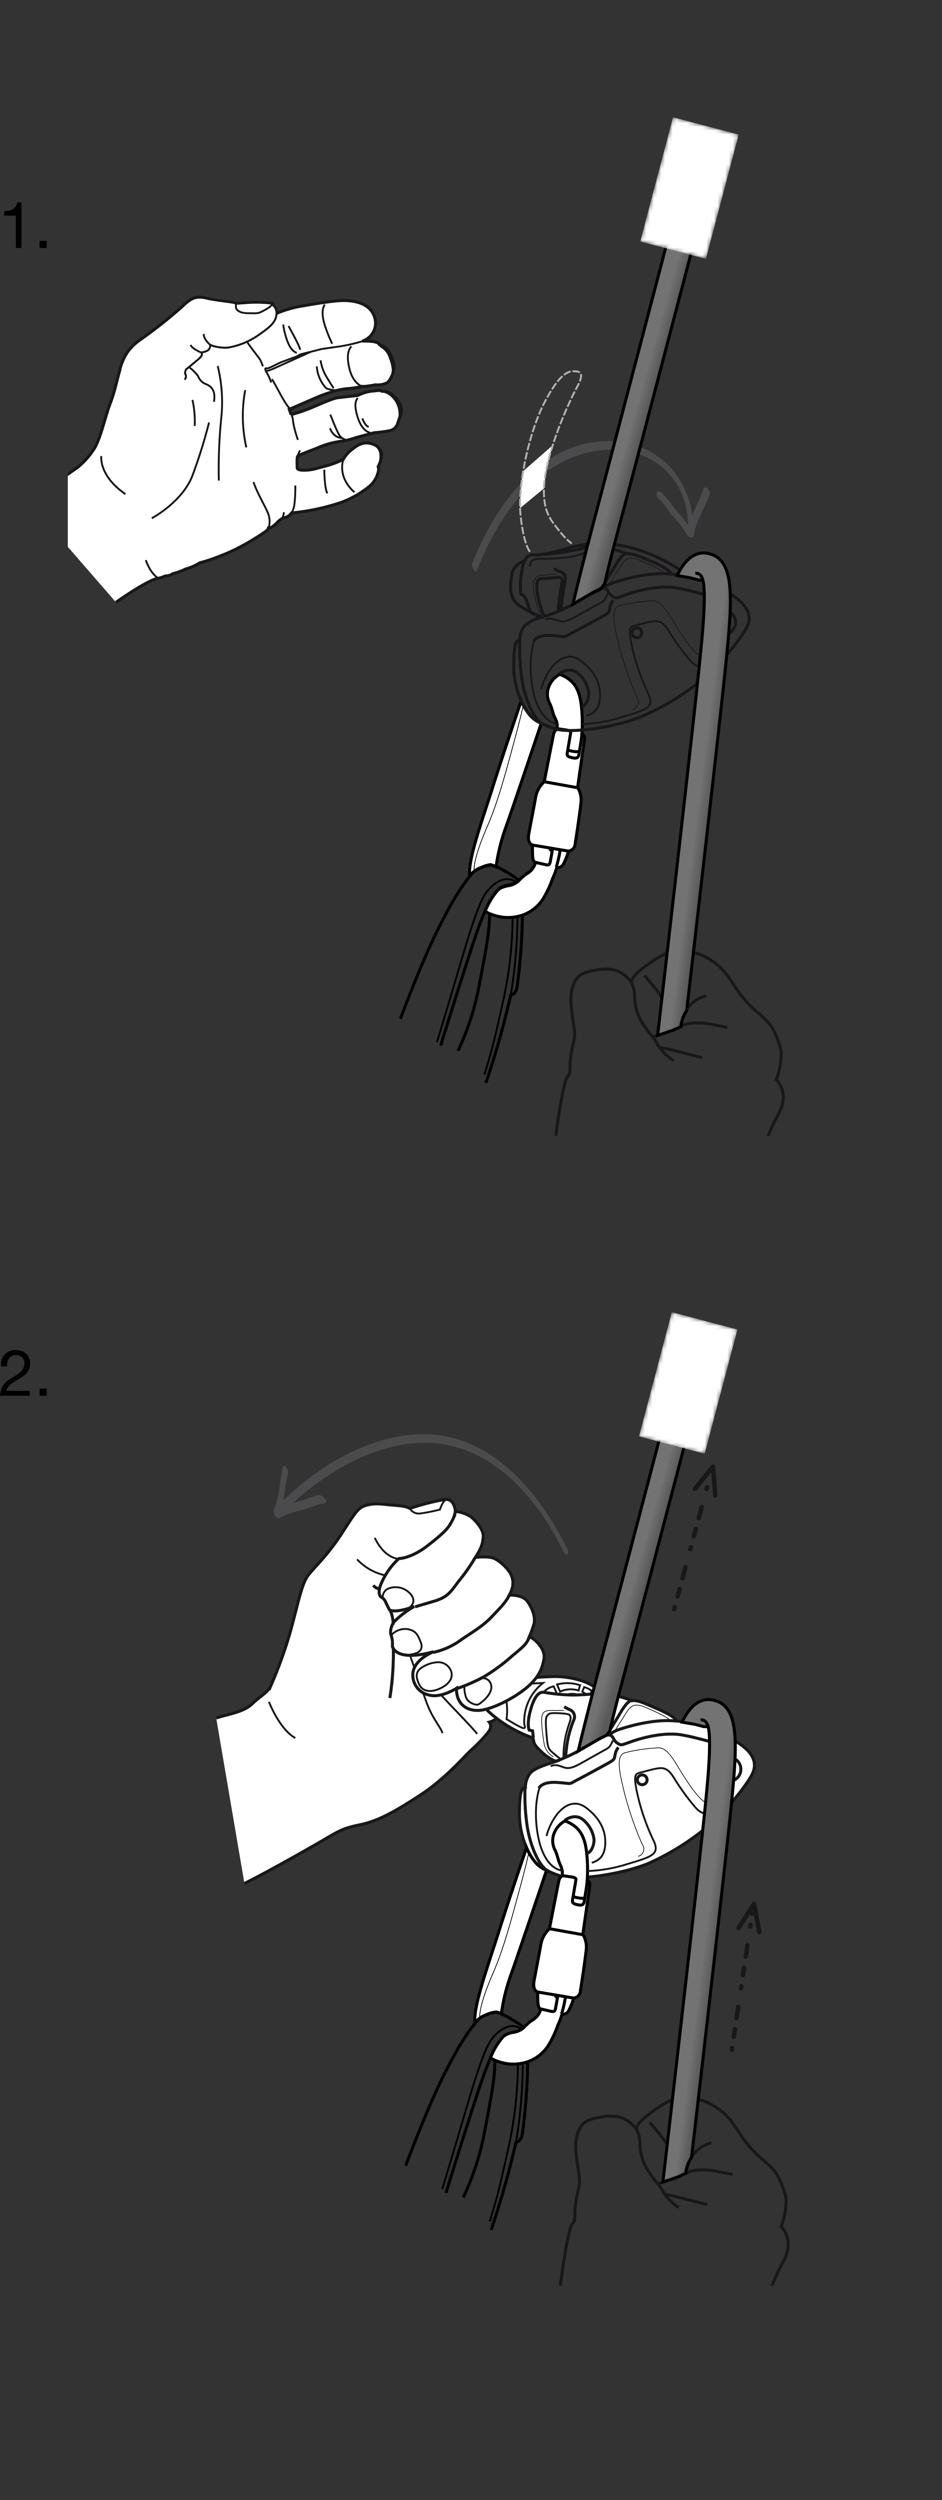 <svg xmlns="http://www.w3.org/2000/svg" xmlns:xlink="http://www.w3.org/1999/xlink" viewBox="0 0 250.1 663.3"><rect x="0" y="0" width="250.1" height="663.3" fill="#333333" stroke="none"/><defs><style>.cls-1{fill:url(#linear-gradient);}.cls-2{fill:url(#linear-gradient-2);}.cls-10,.cls-11,.cls-12,.cls-13,.cls-14,.cls-15,.cls-16,.cls-18,.cls-20,.cls-21,.cls-28,.cls-3,.cls-9{fill:none;}.cls-4{clip-path:url(#clip-path);}.cls-23,.cls-27,.cls-5,.cls-6,.cls-8{fill:#fff;}.cls-12,.cls-13,.cls-14,.cls-15,.cls-16,.cls-18,.cls-20,.cls-21,.cls-27,.cls-5,.cls-6{stroke:#1a171b;}.cls-15,.cls-16,.cls-18,.cls-5{stroke-miterlimit:10;}.cls-10,.cls-12,.cls-17,.cls-18,.cls-19,.cls-25,.cls-26,.cls-5,.cls-6,.cls-8{stroke-width:0.8px;}.cls-7{fill:#4b4b4d;}.cls-10,.cls-11,.cls-17,.cls-19,.cls-25,.cls-26,.cls-8,.cls-9{stroke:#000;}.cls-14,.cls-16,.cls-9{stroke-width:0.2px;}.cls-11,.cls-13,.cls-15,.cls-27,.cls-28{stroke-width:0.5px;}.cls-17{fill:url(#linear-gradient-3);}.cls-19{fill:url(#linear-gradient-4);}.cls-20,.cls-21{stroke-linecap:round;stroke-linejoin:round;stroke-width:1.2px;}.cls-21{stroke-dasharray:0.5 3 2 3 3 5;}.cls-22{mask:url(#mask);}.cls-24{clip-path:url(#clip-path-2);}.cls-25{fill:url(#linear-gradient-5);}.cls-26{fill:url(#linear-gradient-6);}.cls-28{stroke:#b3b3b3;stroke-dasharray:2 0.5 0 0 0 0;}.cls-29{mask:url(#mask-2);}</style><linearGradient id="linear-gradient" x1="-1018.25" y1="3884.42" x2="-994.1" y2="3884.42" gradientTransform="matrix(-1.41, 0, 0, -0.35, -1238.53, 1711.53)" gradientUnits="userSpaceOnUse"><stop offset="0" stop-color="#fff"/><stop offset="0.27" stop-color="#fdfdfd"/><stop offset="0.41" stop-color="#f5f5f5"/><stop offset="0.51" stop-color="#e8e8e8"/><stop offset="0.61" stop-color="#d5d5d5"/><stop offset="0.69" stop-color="#bcbcbc"/><stop offset="0.76" stop-color="#9e9e9e"/><stop offset="0.83" stop-color="#7a7a7a"/><stop offset="0.9" stop-color="#505050"/><stop offset="0.96" stop-color="#222"/><stop offset="1"/></linearGradient><linearGradient id="linear-gradient-2" x1="-1235.35" y1="4117.84" x2="-1211.2" y2="4117.84" gradientTransform="matrix(-1.41, 0, 0, -0.35, -1544.81, 1475.16)" xlink:href="#linear-gradient"/><clipPath id="clip-path" transform="translate(-0.4)"><rect class="cls-3" x="41.3" y="353" width="186.5" height="253.42"/></clipPath><linearGradient id="linear-gradient-3" x1="181.27" y1="386.44" x2="178.12" y2="385.55" gradientUnits="userSpaceOnUse"><stop offset="0.01" stop-color="#595959"/><stop offset="1" stop-color="#737373"/></linearGradient><linearGradient id="linear-gradient-4" x1="190.59" y1="515.78" x2="187.4" y2="515.38" xlink:href="#linear-gradient-3"/><mask id="mask" x="169.66" y="348.3" width="26.17" height="37.58" maskUnits="userSpaceOnUse"><g transform="translate(-0.4)"><rect class="cls-1" x="166.1" y="358.1" width="34.1" height="18.04" transform="translate(-218.6 450.2) rotate(-75.2)"/></g></mask><clipPath id="clip-path-2" transform="translate(-0.4)"><rect class="cls-3" x="18.4" y="47.9" width="219.2" height="253.42"/></clipPath><linearGradient id="linear-gradient-5" x1="189.17" y1="211.51" x2="185.99" y2="211.11" xlink:href="#linear-gradient-3"/><linearGradient id="linear-gradient-6" x1="179.86" y1="82.16" x2="176.71" y2="81.28" xlink:href="#linear-gradient-3"/><mask id="mask-2" x="170.06" y="31.16" width="26.17" height="37.58" maskUnits="userSpaceOnUse"><g transform="translate(-0.4)"><rect class="cls-2" x="166.5" y="40.9" width="34.1" height="18.04" transform="translate(88.3 214.6) rotate(-75.2)"/></g></mask></defs><title>declenchement-poignee-anti-panique-2-2</title><g id="Calque_2" data-name="Calque 2"><g id="Calque_1-2" data-name="Calque 1"><g class="cls-4"><path class="cls-5" d="M57.8,455.8c3.3-1.1,7.2-1.5,9.6-3.8s4.2-2.9,5.1-5.2a114.9,114.9,0,0,0,4.9-13.6c1.9-6.7,3-12.8,4.7-15.1s5.1-5.2,9-11.2,4.4-7,6.8-7.6,4-.2,6.5,0,3.8.3,4.8.9a63.2,63.2,0,0,1,9.4-2.4,2.1,2.1,0,0,1,1.9.8,4.7,4.7,0,0,1,.8,2.4l1.5,9.8,10.3,38.1s.2,6-.7,6.9a5.6,5.6,0,0,1-2.1,1.1s1,1.1-.3,2.7a39.5,39.5,0,0,1-4.5,4.7c-1.4,1.2-6.6,7.4-13.3,11.8s-11.3,7-16.1,8-5.4,1.5-10.4,4.4-14.4,8.2-20.4,11.2" transform="translate(-0.4)"/><path class="cls-6" d="M144,464.6a11.8,11.8,0,0,0,4,2.7c-2.7.9-5.5,1.7-6.8,3.1a6.1,6.1,0,0,0-1.3,3.8c-1.3,0-1.6,2.6-1.6,7.3a22.8,22.8,0,0,0,1.9,8.7,16.5,16.5,0,0,0,2.1,3.6s1.7,2.3,7.2,4c3.9,1.1,15.6-.4,23-3.4A67.7,67.7,0,0,0,191,482.2c3.3-3.3,7.7-8.7,9.1-11.5s.1-4.9-1.2-6.3-5.9-4.5-10.2-6.1a32.7,32.7,0,0,0-8.7-1.7c-.5-1.5-5.3-3.3-8-4.5s-3.7-.9-3.7-.9c-6.1-2.2-8.5-1.9-8.5-1.9-1.8-3.3-8.5-4.6-12.4-4.5s-6.8.4-6.8.4l-13,6.1c5.3,6.9,14.1,9.7,14.3,9.8l.3,1.3C142.5,463,142.7,463.4,144,464.6Z" transform="translate(-0.4)"/><path class="cls-7" d="M151.1,411.1c-8.2-16.5-21.9-32.6-42.1-30.4-13.7,1.5-26.2,9.9-35.6,19.5-.6.6.6,2.7,1.2,2,8.5-8.7,19.5-16.3,31.6-18.7,20.7-4.2,35.3,10.9,43.8,28.1.6,1.3,1.8.8,1.1-.5Z" transform="translate(-0.4)"/><path class="cls-7" d="M85.4,396.6c-2,.3-3.9,1.3-5.8,1.8a22.5,22.5,0,0,0-6,2.1l.6.4a1,1,0,0,0-.8-.5l.9,2.1c1.7-3.7,1.5-7.8,2.6-11.7.2-.6-1-2.6-1.3-1.7-1.1,3.7-.8,7.8-2.5,11.4-.3.5.2,2.1.9,2.1l-.2-.2c.1.1.4.5.6.4a22.5,22.5,0,0,1,6-2.1c2-.5,3.8-1.5,5.8-1.8s-.2-2.3-1-2.2Z" transform="translate(-0.4)"/><path class="cls-8" d="M133.5,534.3a51.2,51.2,0,0,1,2.7-10.8c2.3-6.5,9.3-27.3,9.3-27.3a8.1,8.1,0,0,1-2.5-1.6,14.6,14.6,0,0,1-2.8-4.4s-4.6,13.5-7.5,22.7-6.7,19.4-6.2,23.9a4.9,4.9,0,0,1,2.2-1.9,9.4,9.4,0,0,1,3.5-1.1A5.6,5.6,0,0,1,133.5,534.3Z" transform="translate(-0.4)"/><path class="cls-9" d="M140.8,491.5s-.5,2.6-2.6,10.3-4.1,15.3-6.9,21.7-3.7,10.3-3.5,11.9" transform="translate(-0.4)"/><path class="cls-10" d="M108.1,574.6s5.5-14.8,10.1-24,7-12.1,8.3-13.8a6,6,0,0,1,3.2-2.3,7.7,7.7,0,0,1,2.4-.7l1.5.5c.6.2,5.2,2.8,5.9,3.7a5.8,5.8,0,0,1-1.8,1c-1,.3-2.8.3-3.9,1.7s-2.7,2.7-6.6,14.6-8.4,26.5-8.4,26.5" transform="translate(-0.4)"/><path class="cls-11" d="M117.8,580.8s3.3-10.8,5.9-19.7,5.2-17.3,7.1-19.9,5.2-5,8.1-2.8" transform="translate(-0.4)"/><path class="cls-10" d="M123.4,583a70.8,70.8,0,0,0,5.7-17.7c2.1-10.8,2.6-13.9,2.7-18.7a13.5,13.5,0,0,0,4.1,1,12.3,12.3,0,0,0,4.6-.6,154.1,154.1,0,0,1-1.4,19s-.2,2.1-1.7,2.3a234.8,234.8,0,0,1-6.6,23.3" transform="translate(-0.4)"/><path class="cls-11" d="M137.4,568.3a131.3,131.3,0,0,0,1.8-21" transform="translate(-0.4)"/><path class="cls-11" d="M137.9,547.5a106.3,106.3,0,0,1-2.3,21.4c-2.4,10.6-2.7,12.5-5.2,20.5" transform="translate(-0.4)"/><path class="cls-8" d="M144,533c-.7,2.3-2.1,2.8-2.9,3.4a18.2,18.2,0,0,0-1.7,1.6,5.8,5.8,0,0,1-1.8,1c-1,.3-2.8.3-3.9,1.7a19.2,19.2,0,0,0-3.1,5.3l1.2.6a13.5,13.5,0,0,0,4.1,1,12.3,12.3,0,0,0,4.6-.6,10.7,10.7,0,0,0,5.4-4.2,27.3,27.3,0,0,0,2.6-5.5,17.2,17.2,0,0,0,1.1-2.9,1.8,1.8,0,0,0,1.8-1,18.6,18.6,0,0,0,1.4-3.6c.1-1,3.9-27.5,4.1-28.9s0-1.7-.6-2a41.6,41.6,0,0,0-.1-6.9c-.4-4.2-1.5-7.3-5.8-8.9a6.5,6.5,0,0,0-3,3.6,5.4,5.4,0,0,0,.5,4.4,25.2,25.2,0,0,1,.8,2.5c.4,1.3,1.3,2.3.9,4.1a2.1,2.1,0,0,0-.8,1.2c-.2.8-4.2,21.4-5,25.8a20.8,20.8,0,0,0-.6,6.2C143.2,532.1,143.5,532.9,144,533Z" transform="translate(-0.4)"/><path class="cls-10" d="M144,533l2.2.5c1.2.3,1.5.3,1.7-.7s.5-2.8.5-2.8-.7-.4-.7-.9" transform="translate(-0.4)"/><path class="cls-10" d="M149.5,534.3a31.6,31.6,0,0,0,1-4.3" transform="translate(-0.4)"/><path class="cls-10" d="M149.6,497.6l1.4.2c1.2.2,2.5.2,2.3,1l-.9,5.3c-.2.9.7,1.1,1.2,1.2s1.7.5,1.9-.8.8-4.6.8-5.8" transform="translate(-0.4)"/><path class="cls-10" d="M152.6,503.2s3,.9,3.1.1" transform="translate(-0.4)"/><path class="cls-8" d="M155.2,513.3a6.4,6.4,0,0,1,.8,4.3c-.3,2.8-1.2,8.7-1.5,10.6a2,2,0,0,1-1.8,1.9l-9.5-1.6s-1.5-.3-1-3,1.3-6.8,1.8-9.6a7.3,7.3,0,0,1,2.3-4.2Z" transform="translate(-0.4)"/><path class="cls-12" d="M150.4,482.9s2.5-1.9,4.7-.2a8.2,8.2,0,0,1,3,5.2c.1,1.1-.4,3.3-1.9,3.9" transform="translate(-0.4)"/><path class="cls-12" d="M143.5,474.4s.7-1.8,4.9-1.5,2.8.6,5.1-.6,6.9-3.7,8.5-4.6,1.5-1.1,1.7-2.1a3.9,3.9,0,0,1,.9-2" transform="translate(-0.4)"/><path class="cls-12" d="M147.9,467.3a40.8,40.8,0,0,0,7-3.3c3.8-2.2,6.3-3.8,7-3.7s.3-.6,3-1.5,9.3-2.8,15-2.2" transform="translate(-0.4)"/><path class="cls-12" d="M142,461l-.2-1.8-.9-.2s-.7-1.4.3-5.1,2.2-5.2,3.8-4.9a48.5,48.5,0,0,0,7.5.7,63.5,63.5,0,0,0,7.2-.5" transform="translate(-0.4)"/><path class="cls-12" d="M150.2,452.8a8.6,8.6,0,0,0,1.5.8,2,2,0,0,1,1,2.8,28.9,28.9,0,0,0-2.1,9.8" transform="translate(-0.4)"/><path class="cls-13" d="M149.4,466.8a35.1,35.1,0,0,1-2.8-2.3c-.5-.6-.8-1-1-3.3s-.5-5.3,0-5.9.6-.8,1.9-.8,3.8.1,4.1.5.5.5,0,2.1a26,26,0,0,0-1.6,9.5" transform="translate(-0.4)"/><path class="cls-13" d="M144.6,449.1a4.9,4.9,0,0,1,2.8-1.7l.8,1.8-.6.3" transform="translate(-0.4)"/><path class="cls-13" d="M148.3,446.9l.8,1.9a6.8,6.8,0,0,1,4.9-.3l.4-1.4A10.7,10.7,0,0,0,148.3,446.9Z" transform="translate(-0.4)"/><path class="cls-13" d="M156.2,449.6l-1.2-.8.5-1.2a5.5,5.5,0,0,1,2,1l-.4.9" transform="translate(-0.4)"/><path class="cls-13" d="M150.5,449.7a5.4,5.4,0,0,1,3.9.1" transform="translate(-0.4)"/><path class="cls-13" d="M136.9,446.9l7.7-.4a12.9,12.9,0,0,0-5,11s.7,1.5-.8.8-3.9-2.2-3.9-2.2a18.4,18.4,0,0,0,0-4.5" transform="translate(-0.4)"/><path class="cls-14" d="M147.3,466.1a5.3,5.3,0,0,1-2.4-3.3c-.4-2.2-.9-6.3-.6-7.5s.8-1.6,3.3-1.5h2.5" transform="translate(-0.4)"/><path class="cls-12" d="M161.4,460.5s1.9-3,3.6-5.9,2.6-3.5,3.3-3.4" transform="translate(-0.4)"/><path class="cls-13" d="M146.6,468.6a2.8,2.8,0,0,1,2.3-.1c1.6.4,2.1,1.3,5.4-.5l6.8-3.8c.9-.5,1.2-.6,2-2.4" transform="translate(-0.4)"/><path class="cls-14" d="M163.5,459.4l3.3-5.2c1.1-1.7,2.2-2.4,4.8-1.3s7,3.1,6.6,3.6" transform="translate(-0.4)"/><path class="cls-12" d="M162,460.3s.7-.1,1.2.8a3.2,3.2,0,0,0,2,1.8c.6,0,1-.2,3-.9s8.2-2.6,13.3-1.7,9.4,2.6,10.5,2.1a3.9,3.9,0,0,0,1.6-1.9" transform="translate(-0.4)"/><path class="cls-12" d="M139.8,474.2a55.4,55.4,0,0,0,.6,10.5c.9,5.6,3.4,10.8,5.6,11.7" transform="translate(-0.4)"/><circle class="cls-12" cx="170.5" cy="472.2" r="1.3"/><ellipse class="cls-12" cx="193.5" cy="469.4" rx="3.2" ry="3.2"/><path class="cls-15" d="M143.8,474s-.6,1-1,4.6a31.2,31.2,0,0,0,.8,10.1c.7,2.7,2.4,7,6.1,7.6" transform="translate(-0.4)"/><path class="cls-15" d="M156.4,496.4a39.6,39.6,0,0,0,10.7-1.9c6.5-1.9,8.3-2.6,7-5.8a58.8,58.8,0,0,1-4.4-12.4c-1.3-5.8-.6-5.7,1-6.1s4.2-1.2,5.4-1.1,2.1.7,3.3,2.7a63.3,63.3,0,0,0,5.7,7.8c1.8,1.9,2.8,1.8,4.3.6" transform="translate(-0.4)"/><path class="cls-15" d="M145.5,487.1a16.6,16.6,0,0,1,2.9-5.9c2.1-2.5,4.8-3.7,7.6-1.6s5,5,5.1,8.8-1.5,5.2-3.6,5.8" transform="translate(-0.4)"/><path class="cls-16" d="M169.8,492.5a2,2,0,0,0,1.1-3.2,88.7,88.7,0,0,1-5-14.8c-1.3-5.4-1.8-8.9.5-9.5a42,42,0,0,1,7.4-1.2c1.9-.1,3.1-.9,6.4,4.6s7.2,11.3,9.2,10" transform="translate(-0.4)"/><path class="cls-17" d="M153.9,464.6c.9-3.8,2.7-11.2,5.7-22.5,4.5-16.9,35.8-136.1,36.1-137.3l6.6,1.7c-.3,1.2-31.5,120.4-36.1,137.4-1.7,6.3-3,11.4-3.9,15.3l-.5.7-.3.4-.3.2-1.8.9-2.8,1.6Z" transform="translate(-0.4)"/><path class="cls-18" d="M151.4,645.8s.8-2.7,1.5-5.8a9.1,9.1,0,0,1-.5-4.8c.4-3,1-4,1-4-1.3-3.4-5.4-13.7-4.6-21.5s2.6-18.8,3.6-19.8.4-2.2.8-5.1.8-3.8,1-5.2-.1-2.7-.6-6.2-.5-5.9.4-8,2-3,5.2-3.6,7.1-1.1,10.2,3.2c0,0-.3-1.2,2.3-3.3s6.6-5,9.3-5.1a14.4,14.4,0,0,1,8.9,2.1c3.2,2,4.2,3.2,6.5,6.7a32,32,0,0,0,6.2,7.3c2,1.7,3.6,3.1,4.5,5a24.4,24.4,0,0,1,2,5.5,18.8,18.8,0,0,1-1.3,7.5,7.3,7.3,0,0,1,1.7,3.2c.4,1.9.1,4-1.5,6.8s-3.4,7.6-7,16.8-4.8,13-7.5,20.1-4,6.9-5.2,13.1-2.2,12.5-2.2,12.5" transform="translate(-0.4)"/><path class="cls-18" d="M169.3,565s1,.9,1,3.9a13.4,13.4,0,0,0,2.8,7.9,20.1,20.1,0,0,0,2,2.6,38.8,38.8,0,0,1,4.2-1.4c2.8-.8,3.6-3,10.6-2.1l5,1" transform="translate(-0.4)"/><path class="cls-18" d="M182.6,576.5a8.8,8.8,0,0,1,6.7-8" transform="translate(-0.4)"/><path class="cls-18" d="M172.9,563.1a70.1,70.1,0,0,1,4.8,6c.8,1.4,1.6,5.2,1.6,8.9" transform="translate(-0.4)"/><path class="cls-18" d="M175.1,579.4a13.9,13.9,0,0,1,1.4,2.2,15,15,0,0,0,4.1,4.1" transform="translate(-0.4)"/><path class="cls-18" d="M177,582.2a46.9,46.9,0,0,1,4.9,1.1l6.3,1.6" transform="translate(-0.4)"/><path class="cls-5" d="M121.3,401a8.8,8.8,0,0,1,4.1,1.4c1.5,1.2,3.4,3.5,3.3,5.2s-.4,3-2.1,5.6c0,0,3.7-.5,5.3.4a11.5,11.5,0,0,1,4,3.8c.6,1.2,1.3,3-.3,5.8,0,0,3.4-.2,4.7,1.5s2.3,4.1,1.9,6a24.2,24.2,0,0,1-1.3,3.6s.7,0,1.9,1.2,2.4,2.9,2,4.8-1,4.4-4.4,7.3-8.8,5.6-12.1,6.1-6.8-1.1-6.7-5.8c0,0-4.1,2.7-7.3,1.8a5.4,5.4,0,0,1-4.3-5.2c-.1-1.9,1.2-4.4,5.5-6.3,0,0-9.2,2.9-10.9-1.3,0,0,0-.3,0-1.4a8.9,8.9,0,0,0-.5-2.1,4.9,4.9,0,0,1,.9-3.1,24.5,24.5,0,0,1,5.4-4.1s-4.9,1.9-6.6.9l-.9-1.8a2.9,2.9,0,0,0-1.3-1.6c-.8-.5-.6-2.2-.1-3.3a19.2,19.2,0,0,1,4.8-6.9s3.2,0,7.6-3.4,5.6-4.8,6.3-6.2A8.8,8.8,0,0,0,121.3,401Z" transform="translate(-0.4)"/><path class="cls-15" d="M109.2,400.2a2.8,2.8,0,0,0,3,1.3,47.1,47.1,0,0,0,5-1s.8-2.6,1.9-2.7" transform="translate(-0.4)"/><path class="cls-15" d="M106.5,413.6s-3.8.2-6.6-5.6" transform="translate(-0.4)"/><path class="cls-15" d="M102.9,418a14.5,14.5,0,0,1-7.7-4.3" transform="translate(-0.4)"/><path class="cls-18" d="M101.4,421.4s-.9.4-1.9-.8" transform="translate(-0.4)"/><path class="cls-18" d="M104,427.2a10,10,0,0,1,.8,3.8" transform="translate(-0.4)"/><path class="cls-18" d="M104.8,437.1a33.4,33.4,0,0,1,0,3.7,71.8,71.8,0,0,1-.9,9.7" transform="translate(-0.4)"/><path class="cls-15" d="M112.8,449.3l.6,1.7c1.7,4.9,3.7,6.7,4.5,8.8" transform="translate(-0.4)"/><path class="cls-15" d="M109.3,439.3l1.2,3.4" transform="translate(-0.4)"/><path class="cls-15" d="M117.6,449.8l2.8,3c.9.9,5.5,5.7,6.7,7.2" transform="translate(-0.4)"/><path class="cls-18" d="M121.7,448a46.9,46.9,0,0,0,7.1-3.1,48.2,48.2,0,0,0,7.5-5.5c3.4-2.8,3.9-3.3,4.6-5" transform="translate(-0.4)"/><path class="cls-18" d="M115.4,438.4a19.5,19.5,0,0,0,6.8-2.9c2.9-2.1,6.1-3.8,8.5-6.3s3.9-4,4.9-5.9" transform="translate(-0.4)"/><path class="cls-18" d="M110.6,426.3l5.4-1.6c3.1-1,3.9-2.1,6.1-5.1a50.2,50.2,0,0,0,4.5-6.4" transform="translate(-0.4)"/><path class="cls-15" d="M102,423.9a2.6,2.6,0,0,1,1.2-2.3,5.2,5.2,0,0,1,6,1.1c2.1,2.1.3,4.1-1.5,4.4" transform="translate(-0.4)"/><path class="cls-15" d="M104.3,433.8a5,5,0,0,1,4.2-1.6c2.5.4,2.9,1.8,3.6,3.5s.1,3.4-4.8,3.4" transform="translate(-0.4)"/><path class="cls-15" d="M112.9,442.1a8.6,8.6,0,0,1,3.7-1.1,3.6,3.6,0,0,1,3.4,2c.6,1.1.6,3-1.9,4.5s-5.3,1.7-6.4-.6S110.8,443.2,112.9,442.1Z" transform="translate(-0.4)"/><path class="cls-15" d="M123.7,447.3a7.8,7.8,0,0,0,.5,3.2c.6,1.3,2.6,2,3.2,1.7s3.9-2.7,3.4-5.1a2.2,2.2,0,0,0-2.7-1.8" transform="translate(-0.4)"/><path class="cls-15" d="M71.8,451.5s2.8,7.3,7,9.6" transform="translate(-0.4)"/><path class="cls-19" d="M188.4,458.1c1,3.6-.2,15.3-.6,19.4-1.4,14.7-9.1,81.5-11.4,101.4l1.8-.6,2.3-.8,1.5-.7.4-.2h.1s.1-.7.1-.9a10.9,10.9,0,0,1,.5-1.7l.6-1.2.3-.4c3-25.6,9.3-80.7,10.6-93.9,1.6-16.2,2.2-26.2-5.1-27.5-3.9-.7-6.5,2.7-8,5.9l3.5.6,2.3.6Z" transform="translate(-0.4)"/><path class="cls-10" d="M188.4,458.1s-.4-2-2-1.8" transform="translate(-0.4)"/><polyline class="cls-20" points="201.6 512.6 200.2 505.1 196.1 511.5"/><path class="cls-21" d="M194.7,543.8l5.4-36.1" transform="translate(-0.4)"/></g><g class="cls-22"><rect class="cls-23" x="166.1" y="358.1" width="34.1" height="18.04" transform="translate(-219 450.2) rotate(-75.2)"/></g><polyline class="cls-20" points="189.9 396.7 189.3 389.1 184.5 395"/><path class="cls-21" d="M179.4,426.9l9.5-35.2" transform="translate(-0.4)"/><path d="M.7,362.5a3.7,3.7,0,0,1,3.9-4.3c2.1,0,3.8,1.2,3.8,3.5s-1.4,3.2-2.9,4.1-3.1,1.7-3.4,3.2H8.3v1.3H.4c.2-2.8,1.7-3.9,3.4-4.9s3.1-2,3.1-3.7a2.2,2.2,0,0,0-2.3-2.2c-1.7,0-2.4,1.5-2.3,3Z" transform="translate(-0.4)"/><path d="M10.9,368.4h1.9v1.9H10.9Z" transform="translate(-0.4)"/><g class="cls-24"><path class="cls-8" d="M132.1,230a51.4,51.4,0,0,1,2.7-10.8c2.3-6.5,9.3-27.3,9.3-27.3a8.1,8.1,0,0,1-2.5-1.6,14.5,14.5,0,0,1-2.8-4.4s-4.6,13.5-7.5,22.7-6.7,19.4-6.2,23.9a4.9,4.9,0,0,1,2.2-1.9,9.4,9.4,0,0,1,3.5-1.1A5.7,5.7,0,0,1,132.1,230Z" transform="translate(-0.4)"/><path class="cls-9" d="M139.3,187.2s-.5,2.6-2.6,10.3-4.1,15.3-6.9,21.7-3.7,10.3-3.5,11.9" transform="translate(-0.4)"/><path class="cls-10" d="M106.7,270.3s5.5-14.8,10.1-24,7-12.1,8.3-13.8a6,6,0,0,1,3.2-2.4,7.5,7.5,0,0,1,2.4-.7l1.5.5c.6.2,5.2,2.8,5.9,3.7a5.9,5.9,0,0,1-1.8,1c-1,.3-2.8.3-3.9,1.7s-2.7,2.7-6.6,14.6-8.4,26.5-8.4,26.5" transform="translate(-0.4)"/><path class="cls-11" d="M116.4,276.5s3.3-10.8,5.9-19.7,5.2-17.3,7.1-19.9,5.2-5,8.1-2.8" transform="translate(-0.4)"/><path class="cls-10" d="M122,278.8a70.9,70.9,0,0,0,5.7-17.8c2.1-10.8,2.6-13.9,2.7-18.7a13.4,13.4,0,0,0,4.1,1,12.3,12.3,0,0,0,4.6-.6,154.7,154.7,0,0,1-1.4,19s-.2,2.1-1.7,2.3a234.4,234.4,0,0,1-6.6,23.3" transform="translate(-0.4)"/><path class="cls-11" d="M136,264a131.4,131.4,0,0,0,1.8-21" transform="translate(-0.4)"/><path class="cls-11" d="M136.5,243.2a106.5,106.5,0,0,1-2.3,21.4c-2.4,10.6-2.7,12.5-5.2,20.5" transform="translate(-0.4)"/><path class="cls-8" d="M142.6,228.8c-.7,2.3-2.1,2.8-2.9,3.4a17.6,17.6,0,0,0-1.7,1.6,5.9,5.9,0,0,1-1.8,1c-1,.3-2.8.3-3.9,1.7a19.3,19.3,0,0,0-3.1,5.3l1.2.6a13.4,13.4,0,0,0,4.1,1,12.3,12.3,0,0,0,4.6-.6,10.7,10.7,0,0,0,5.4-4.2,27.5,27.5,0,0,0,2.6-5.5,17.2,17.2,0,0,0,1.1-2.9,1.8,1.8,0,0,0,1.8-1,18.6,18.6,0,0,0,1.4-3.6c.1-1,3.9-27.5,4.1-28.9s0-1.7-.6-2a41.8,41.8,0,0,0-.1-6.9c-.4-4.2-1.5-7.3-5.8-8.9a6.4,6.4,0,0,0-3,3.6,5.4,5.4,0,0,0,.5,4.4,25.8,25.8,0,0,1,.8,2.5c.4,1.3,1.4,2.2.9,4.1a2.1,2.1,0,0,0-.8,1.2c-.2.8-4.2,21.4-5,25.8a20.7,20.7,0,0,0-.6,6.2C141.8,227.8,142,228.6,142.6,228.8Z" transform="translate(-0.4)"/><path class="cls-10" d="M142.6,228.8l2.2.5c1.2.3,1.5.3,1.7-.7s.5-2.8.5-2.8-.7-.4-.7-.9" transform="translate(-0.4)"/><path class="cls-10" d="M148.1,230a31.4,31.4,0,0,0,1-4.3" transform="translate(-0.4)"/><path class="cls-10" d="M148.2,193.3l1.4.2c1.2.2,2.5.2,2.3,1l-.9,5.3c-.2.9.7,1.1,1.2,1.2s1.7.5,1.9-.8.8-4.6.8-5.8" transform="translate(-0.4)"/><path class="cls-10" d="M151.1,199s3,.9,3.1.1" transform="translate(-0.4)"/><path class="cls-8" d="M153.8,209a6.4,6.4,0,0,1,.8,4.3c-.3,2.8-1.2,8.7-1.5,10.6a2,2,0,0,1-1.8,1.9l-9.5-1.6s-1.5-.3-1-3,1.3-6.8,1.8-9.6a7.3,7.3,0,0,1,2.3-4.2Z" transform="translate(-0.4)"/><path class="cls-12" d="M149,178.7s2.5-1.9,4.7-.2a8.2,8.2,0,0,1,3,5.2c.1,1.1-.4,3.3-1.9,3.9" transform="translate(-0.4)"/><path class="cls-12" d="M142.1,170.1s.7-1.8,4.9-1.5,2.8.6,5.1-.6,6.9-3.7,8.5-4.6,1.5-1.1,1.7-2.1a3.9,3.9,0,0,1,.9-2" transform="translate(-0.4)"/><path class="cls-12" d="M160,156.2s1.9-3,3.6-5.9,2.6-3.5,3.3-3.4" transform="translate(-0.4)"/><path class="cls-13" d="M145.2,164.4a2.8,2.8,0,0,1,2.3-.1c1.6.4,2.1,1.3,5.4-.5l6.8-3.8c.9-.5,1.2-.6,2-2.4" transform="translate(-0.4)"/><path class="cls-14" d="M162.1,155.1l3.3-5.2c1.1-1.7,2.2-2.4,4.8-1.3s7,3.1,6.6,3.6" transform="translate(-0.4)"/><path class="cls-12" d="M160.6,156s.7-.1,1.2.8a3.2,3.2,0,0,0,2,1.8c.6.1,1-.2,3-.9s8.2-2.6,13.3-1.7,9.4,2.6,10.5,2.1a3.9,3.9,0,0,0,1.6-1.9" transform="translate(-0.4)"/><path class="cls-12" d="M138.4,169.9a55.8,55.8,0,0,0,.6,10.5c.9,5.6,3.4,10.8,5.6,11.7" transform="translate(-0.4)"/><circle class="cls-12" cx="169.1" cy="167.9" r="1.3"/><circle class="cls-12" cx="192.1" cy="165.1" r="3.2"/><path class="cls-15" d="M142.4,169.7s-.6,1-1,4.6a31,31,0,0,0,.8,10.1c.7,2.7,2.4,7,6.1,7.6" transform="translate(-0.4)"/><path class="cls-15" d="M155,192.1a39.8,39.8,0,0,0,10.7-1.9c6.5-1.9,8.3-2.6,7-5.8a58.6,58.6,0,0,1-4.4-12.4c-1.3-5.8-.6-5.7,1-6.1s4.2-1.2,5.4-1.1,2.1.7,3.3,2.7a63.6,63.6,0,0,0,5.7,7.8c1.8,1.9,2.8,1.8,4.3.6" transform="translate(-0.4)"/><path class="cls-15" d="M144.1,182.8a16.6,16.6,0,0,1,2.9-5.9c2.1-2.5,4.8-3.7,7.6-1.6s5,5,5.1,8.8-1.5,5.2-3.6,5.8" transform="translate(-0.4)"/><path class="cls-16" d="M168.4,188.2a2,2,0,0,0,1.1-3.2,89,89,0,0,1-5-14.8c-1.3-5.4-1.8-8.9.4-9.5a41.4,41.4,0,0,1,7.4-1.2c1.9-.1,3.1-.9,6.4,4.6s7.2,11.3,9.2,10" transform="translate(-0.4)"/><path class="cls-18" d="M150,341.5s.8-2.7,1.5-5.8a9.1,9.1,0,0,1-.5-4.8c.4-3,1.1-4,1.1-4-1.3-3.4-5.4-13.7-4.6-21.5s2.6-18.8,3.6-19.8.4-2.2.8-5.1.8-3.8,1-5.2-.1-2.7-.6-6.2-.5-5.9.4-8,2-3,5.2-3.6,7.1-1.1,10.2,3.2c0,0-.3-1.2,2.3-3.3s6.6-4.9,9.3-5.1a14.4,14.4,0,0,1,8.9,2.1c3.2,2,4.2,3.3,6.5,6.7a32.1,32.1,0,0,0,6.2,7.3c2,1.7,3.6,3.1,4.5,5a24.7,24.7,0,0,1,2,5.5,18.9,18.9,0,0,1-1.3,7.5,7.3,7.3,0,0,1,1.7,3.2c.4,1.9.1,4-1.5,6.7s-3.4,7.6-7,16.8-4.9,13-7.5,20.1-4,6.9-5.2,13.1-2.2,12.5-2.2,12.5" transform="translate(-0.4)"/><path class="cls-18" d="M167.9,260.7s1,.9,1,3.9a13.4,13.4,0,0,0,2.8,7.9,19.7,19.7,0,0,0,2,2.6,39.1,39.1,0,0,1,4.2-1.4c2.8-.8,3.6-3,10.6-2.1l5,1" transform="translate(-0.4)"/><path class="cls-18" d="M181.2,272.2a8.8,8.8,0,0,1,6.7-8" transform="translate(-0.4)"/><path class="cls-18" d="M171.5,258.8a70.8,70.8,0,0,1,4.8,6c.8,1.4,1.6,5.2,1.6,8.9" transform="translate(-0.4)"/><path class="cls-18" d="M173.7,275.1a13.7,13.7,0,0,1,1.4,2.2,15,15,0,0,0,4.1,4.1" transform="translate(-0.4)"/><path class="cls-18" d="M175.6,277.9a45.6,45.6,0,0,1,4.9,1.1l6.3,1.6" transform="translate(-0.4)"/><path class="cls-12" d="M156.3,145.2" transform="translate(-0.4)"/><path class="cls-12" d="M144.3,163.8a20,20,0,0,1-2.8-1.4c-.6-.5-.6-1-1.1-2.5s-.9-1.8-1.3-2.1l-.4-.2a19.1,19.1,0,0,1,.4-6.7" transform="translate(-0.4)"/><path class="cls-13" d="M141.1,150.3a1.9,1.9,0,0,1,2-2c2.2-.1,8.7.1,12.8-1.7" transform="translate(-0.4)"/><path class="cls-12" d="M147.7,150.6s0,.6,1,.9,1.8.8,1.8,1.9-1,4.8-1.1,8.4" transform="translate(-0.4)"/><path class="cls-12" d="M145.5,163.4a1.1,1.1,0,0,1-1-.8,26.3,26.3,0,0,1-1.5-5.7c-.2-2.4-.1-3.3,1.5-3.4l3.8-.3c.8,0,1.6-.1,1.3,1.5s-1,5.2-.9,7.6" transform="translate(-0.4)"/><path class="cls-14" d="M148.1,152.3l-3.7.3c-1.6.2-2.6,1.1-2.4,3.1s1.2,7.2,2.6,7.9" transform="translate(-0.4)"/><path class="cls-7" d="M127,151.4c5.6-14.5,16.5-30.4,33.5-32,12.9-1.2,23.2,7.9,22.5,21,0,.7,1.3,2.5,1.4,1.2.7-12.6-7.7-23.6-20.6-24.5-19.1-1.3-32,16.8-38.1,32.6-.2.6,1,2.6,1.3,1.7Z" transform="translate(-0.4)"/><path class="cls-7" d="M175.4,132.4c1.3,1.2,2.2,2.8,3.3,4.2a24,24,0,0,1,4,5.1c.2.5.7.9,1.2.8h-.3a.7.7,0,0,0,1-.5c.6-4,3.1-7.3,4.2-11,.3-1-1.3-2.5-1.7-1.1-1.2,3.8-3.6,7-4.2,11l1-.5a1,1,0,0,0-1-.1l1.2.8a21.8,21.8,0,0,0-3.6-5c-1.5-1.7-2.7-3.8-4.4-5.3s-1.6.9-.8,1.7Z" transform="translate(-0.4)"/><path class="cls-12" d="M187.3,154c4.3,1.5,8.9,4.6,10.2,6.1s2.6,3.6,1.2,6.3-5.7,8.1-9.1,11.5A67.8,67.8,0,0,1,171,190c-7.4,3.1-19.1,4.6-23,3.4-5.6-1.6-7.2-4-7.2-4a16.4,16.4,0,0,1-2.1-3.6,22.8,22.8,0,0,1-1.9-8.7c0-1.3,0-2.5.1-3.5.1-2.5.5-3.8,1.5-3.8a6.1,6.1,0,0,1,1.3-3.8,11.5,11.5,0,0,1,4.2-2.2,53.9,53.9,0,0,1-5.7-3.2c-2.7-1.8-2.4-5.4-1.9-8.2,0,0,.1-2.5,3.4-3.6h0a2.3,2.3,0,0,1,2.5-1.6h1.7s3-.5,6.8-1.6,14.7-4.3,30.1,5.5Z" transform="translate(-0.4)"/><path class="cls-12" d="M156.8,145c.8,1.8,1.6,0,1.6,0s2.4-.3,8.5,1.9c0,0,1-.2,3.7.9s7.5,3,8,4.5" transform="translate(-0.4)"/><path class="cls-12" d="M143.8,147.1a53.7,53.7,0,0,0,12.5-2" transform="translate(-0.4)"/><path class="cls-12" d="M139,150.9a16,16,0,0,1,.7-2.1" transform="translate(-0.4)"/><path class="cls-12" d="M187.3,154a32.7,32.7,0,0,0-8.7-1.7c-5.7-.6-12.3,1.3-15,2.2s-3,1.5-3,1.5-3.3,1.5-7,3.7a40.9,40.9,0,0,1-7,3.3l-2.7.9" transform="translate(-0.4)"/><path class="cls-25" d="M187,153.9c1,3.6-.2,15.3-.6,19.4-1.4,14.7-9.1,81.5-11.4,101.4l1.8-.6,2.3-.8,1.6-.7.4-.2h.1s.1-.7.1-.9a11.1,11.1,0,0,1,.5-1.7l.6-1.2.3-.4c3-25.6,9.3-80.7,10.6-93.9,1.6-16.2,2.2-26.2-5.1-27.5-3.9-.7-6.5,2.7-8,5.9l3.5.6,2.3.6Z" transform="translate(-0.4)"/><path class="cls-10" d="M187,153.9s-.4-2-2-1.8" transform="translate(-0.4)"/><path class="cls-26" d="M152.5,160.3c.9-3.8,2.7-11.2,5.7-22.5C162.7,120.9,193.9,1.7,194.3.5l6.6,1.7c-.3,1.2-31.5,120.4-36.1,137.4-1.7,6.3-3,11.4-3.9,15.3l-.5.7-.3.4-.3.2-1.8.9-2.8,1.6Z" transform="translate(-0.4)"/><path class="cls-6" d="M8,133.1l13-9.1a20.9,20.9,0,0,0,4.5-5.1c1.7-2.9,2.8-8.3,4.1-11.7s1.6-5.5,2.7-9.3S35,92,37.7,90.1a125,125,0,0,0,11-8.7c2.1-2,3.4-3.1,6.3-2.3s7.5,1,8.1,1.4l2.9-.2a33.3,33.3,0,0,1,6.7.2v.3a2.9,2.9,0,0,1,1,2.4,29,29,0,0,1,6.8-2c4-.7,7.2-1.2,9.6-1.4s8.2-.2,9.7,4.2a5,5,0,0,1-3.2,6.5s4.2-.2,4.5.9a4.6,4.6,0,0,1,2.6,1.9c.6,1.3,1.9,3.6,1.1,5a2.8,2.8,0,0,1-.4,1.5,5.4,5.4,0,0,1-1.1,1.7,5.9,5.9,0,0,1-3.2.6s-3.2.6-3.5.4a23.9,23.9,0,0,1-3.8.6,17.1,17.1,0,0,0-4,.8,38.5,38.5,0,0,0-4.9,1.8l-6.7,2.9.5,1.4a43.6,43.6,0,0,0,5.3-1.8c2.4-1,5.9-2.6,7.2-2.7l5.2-.6a11.9,11.9,0,0,1,3.4-1.1c1.4-.1,2.6-.4,3,0a4.4,4.4,0,0,1,2.8.9c1.2,1,3.3,3.4,1.9,6.1l-.5,1.5a2.8,2.8,0,0,1-2.3,2,29.7,29.7,0,0,1-3.9.5l-4.9,1.3a18.8,18.8,0,0,1-3.4.9,24.1,24.1,0,0,0-6,1.5c-2.8,1.2-5.9,2.2-6.1,2.6s-.1,2.3-.1,2.8.1.6.9.8a11.7,11.7,0,0,0,3.8-.3l2.6-.7a24.4,24.4,0,0,0,3.6-1.2l1.3-.6a9.4,9.4,0,0,1,2.4-2.7c1.8-1.5,3.5-2.1,5.4-1.4a3.5,3.5,0,0,1,2.3,2.1c.5,1.6-.8,3.9-.8,3.9a2.2,2.2,0,0,1,.1,1,7.2,7.2,0,0,1-2.5,4.3,26.5,26.5,0,0,1-7.4,4.2,59.9,59.9,0,0,1-13.2,2.8,3,3,0,0,1-2.2,1.3,7.6,7.6,0,0,0-1.4,1c-.3.4-1.7,1.8-2.5,1.7a2.5,2.5,0,0,1-.9,1c-.6.4-3.4,2.3-5.7,3.5a46.7,46.7,0,0,1-7,3.2,37.4,37.4,0,0,1-4.6,1.5,14.4,14.4,0,0,1-3.9,1.7,14.9,14.9,0,0,1-3.3,1.2,3.4,3.4,0,0,1-2,.6,8.1,8.1,0,0,1-1.7.6s-1.8-.3-11.4,6.4" transform="translate(-0.4)"/><path class="cls-13" d="M70.8,97.9l.2.6a15.1,15.1,0,0,0,2.7-1L83,93.3l-2.8.7-1.1.6L75.3,96c-1.8.7-3.7,2-4.3,1.7Z" transform="translate(-0.4)"/><path class="cls-13" d="M83,93.3l2.8-.7,3.4-.5a43.4,43.4,0,0,0,7.5-1.6" transform="translate(-0.4)"/><path class="cls-13" d="M63.1,80.5s-.2,1.1.1,1.5.9,1.1,3.2,1.1,2.4.2,4.2-.8a7.6,7.6,0,0,0,2.2-1.6" transform="translate(-0.4)"/><path class="cls-13" d="M49.4,100.7a1.2,1.2,0,0,0,.1-1.6s.1-.9.3-1.1l2.9-2.4c1.5-1.2,1.4-1.7,1.2-2s2.4,0,2.3-2.1a11.1,11.1,0,0,0,4.8.7,20.2,20.2,0,0,0,8.7-3.8c3.7-2.5,4-3.9,4.1-5.1" transform="translate(-0.4)"/><path class="cls-13" d="M70.2,97.2a11.8,11.8,0,0,0-.7-1.7c-.3-.6-3.5-4.5-3.5-4.9" transform="translate(-0.4)"/><path class="cls-13" d="M75.6,86.1A19,19,0,0,0,76.9,91c1,2.4,2.3,2.6,2.3,2.6" transform="translate(-0.4)"/><path class="cls-13" d="M77,86.5s2.9,5.1,3.1,6.3" transform="translate(-0.4)"/><path class="cls-13" d="M88.6,91.2a39.2,39.2,0,0,1-1.9-4.7c-.9-2.8-.8-4.5-.1-5.7" transform="translate(-0.4)"/><path class="cls-13" d="M93.7,91.9s-1.2,1-.9,3.8,1.3,5.9,3.9,6.9" transform="translate(-0.4)"/><path class="cls-13" d="M85.5,95.6a13.3,13.3,0,0,0,1.1,3.5c.8,1.5,2.3,3.8,2.4,3.9" transform="translate(-0.4)"/><path class="cls-13" d="M89.9,103.6s-2.5-.2-3-.7a9.6,9.6,0,0,1-2.4-5.7" transform="translate(-0.4)"/><path class="cls-13" d="M71,98.5a12.5,12.5,0,0,1,1.4,3" transform="translate(-0.4)"/><path class="cls-13" d="M72.6,100.6s.7,1.1,1.6,2.8,2.7,5,3.4,5.1" transform="translate(-0.4)"/><path class="cls-13" d="M77.8,110.1a4.2,4.2,0,0,1,.4,1.7,29,29,0,0,0,1.3,4.9" transform="translate(-0.4)"/><path class="cls-13" d="M79.4,121.2a4.2,4.2,0,0,1,.7-1.7" transform="translate(-0.4)"/><path class="cls-13" d="M88.1,110s1.6,4.1,2.2,5.1a2.9,2.9,0,0,0,3.6,1.5" transform="translate(-0.4)"/><path class="cls-13" d="M91.2,116.2s-2.2.1-3.2-2.6" transform="translate(-0.4)"/><path class="cls-13" d="M95.4,105.6s-1,.8-.5,3.3,1.6,5.4,3.8,5.9" transform="translate(-0.4)"/><path class="cls-13" d="M96.6,111s.8,2.2,1.7,2.2" transform="translate(-0.4)"/><path class="cls-13" d="M101.1,91.4a1.7,1.7,0,0,0,.5.6,4.9,4.9,0,0,1,2.2,2.7,12.1,12.1,0,0,1,.9,3.6" transform="translate(-0.4)"/><path class="cls-13" d="M102.2,103.9a5.5,5.5,0,0,1,3,2.1,6.6,6.6,0,0,1,1.2,4.9" transform="translate(-0.4)"/><path class="cls-13" d="M91.5,122.1s-1.6,4.4,3,8.5" transform="translate(-0.4)"/><path class="cls-13" d="M100.8,123.9s1.8-4.1-.8-5.7" transform="translate(-0.4)"/><path class="cls-13" d="M86.5,124.6s0,4.7.8,6.3" transform="translate(-0.4)"/><path class="cls-13" d="M78.8,128.8a37.3,37.3,0,0,1-.2,4.7,6.8,6.8,0,0,1-.9,2.8" transform="translate(-0.4)"/><path class="cls-13" d="M75,137.9s.5-.2.8-2" transform="translate(-0.4)"/><path class="cls-13" d="M71.7,140.2a6.3,6.3,0,0,0,.1-3.3c-.4-1.7-2.9-5.5-4.1-9" transform="translate(-0.4)"/><path class="cls-13" d="M65.8,118.7a37.7,37.7,0,0,1-.3-15.2" transform="translate(-0.4)"/><path class="cls-13" d="M58.2,97.1a40.4,40.4,0,0,1,1,13.3,133.5,133.5,0,0,0-.7,17.1" transform="translate(-0.4)"/><path class="cls-13" d="M40.7,137.5s8.3-4.4,10.9-11.6a140.1,140.1,0,0,0,4.3-13.8" transform="translate(-0.4)"/><path class="cls-13" d="M50.6,97.4A12.4,12.4,0,0,1,53,99.8a3.7,3.7,0,0,0,1.6,1.9c.8.4,3.3.9,2.6,4.9" transform="translate(-0.4)"/><path class="cls-13" d="M51.5,106.1a26.9,26.9,0,0,1,.6,6.9" transform="translate(-0.4)"/><path class="cls-13" d="M54,93.6s-2.6-1-3-2.1" transform="translate(-0.4)"/><path class="cls-13" d="M56.2,91.5s-1.8-1.5-1.7-2.9" transform="translate(-0.4)"/><path class="cls-13" d="M42.6,153.5s-2-.8-3.5-4.9" transform="translate(-0.4)"/><path class="cls-13" d="M27.3,121s-.8,5.1,6.4,10.1" transform="translate(-0.4)"/><path class="cls-12" d="M32.3,97.9c1.1-3.8,2.6-5.9,5.4-7.7a125,125,0,0,0,11-8.7c2.1-2,3.4-3.1,6.3-2.3s7.5,1,8.1,1.4l2.9-.2a33.3,33.3,0,0,1,6.7.2v.3a2.9,2.9,0,0,1,1,2.4" transform="translate(-0.4)"/><path class="cls-13" d="M49.4,100.7a1.2,1.2,0,0,0,.1-1.6s.1-.9.3-1.1l2.9-2.4c1.5-1.2,1.4-1.7,1.2-2s2.4,0,2.3-2.1a11.1,11.1,0,0,0,4.8.7,20.2,20.2,0,0,0,8.7-3.8c3.7-2.5,4-3.9,4.1-5.1" transform="translate(-0.4)"/><path class="cls-27" d="M49.4,100.7a1.2,1.2,0,0,0,.1-1.6s.1-.9.3-1.1l2.9-2.4c1.5-1.2,1.4-1.7,1.2-2s2.4,0,2.3-2.1a11.1,11.1,0,0,0,4.8.7,20.2,20.2,0,0,0,8.7-3.8c3.7-2.5,4-3.9,4.1-5.1a2.9,2.9,0,0,0-1-2.4v-.3a33.3,33.3,0,0,0-6.7-.2l-2.9.2c-.6-.4-5.2-.7-8.1-1.4s-4.2.3-6.3,2.3a125,125,0,0,1-11,8.7c-2.7,1.9-4.3,3.9-5.4,7.7" transform="translate(-0.4)"/><path class="cls-13" d="M63.1,80.5s-.2,1.1.1,1.5.9,1.1,3.2,1.1,2.4.2,4.2-.8a7.6,7.6,0,0,0,2.2-1.6" transform="translate(-0.4)"/><path class="cls-13" d="M54,93.6s-2.6-1-3-2.1" transform="translate(-0.4)"/><path class="cls-13" d="M56.2,91.5s-1.8-1.5-1.7-2.9" transform="translate(-0.4)"/></g><path class="cls-23" d="M139.3,125a51.5,51.5,0,0,0-.8,9.8l6.4-5.3a38.4,38.4,0,0,1,2.4-11.5Z" transform="translate(-0.4)"/><path class="cls-28" d="M141.1,146.4s-1.7-1.9-2.5-9.8,2.3-22,6.3-29.7,6.3-8.4,7.7-8.4,3.3,0,1,4.2-8.8,18.6-8.8,27.4c0,5.7,1.6,7.7,4.4,11.1a16.4,16.4,0,0,0,3,3" transform="translate(-0.4)"/><g class="cls-29"><rect class="cls-23" x="166.5" y="40.9" width="34.1" height="18.04" transform="translate(87.9 214.6) rotate(-75.2)"/></g><path d="M6.1,65.8H4.6V57.2H1.5V56c1.6,0,3.1-.4,3.5-2.3H6.1Z" transform="translate(-0.4)"/><path d="M10.9,63.9h1.9v1.9H10.9Z" transform="translate(-0.4)"/><rect class="cls-3" x="4.4" y="25" width="245.7" height="303.9"/></g></g></svg>
